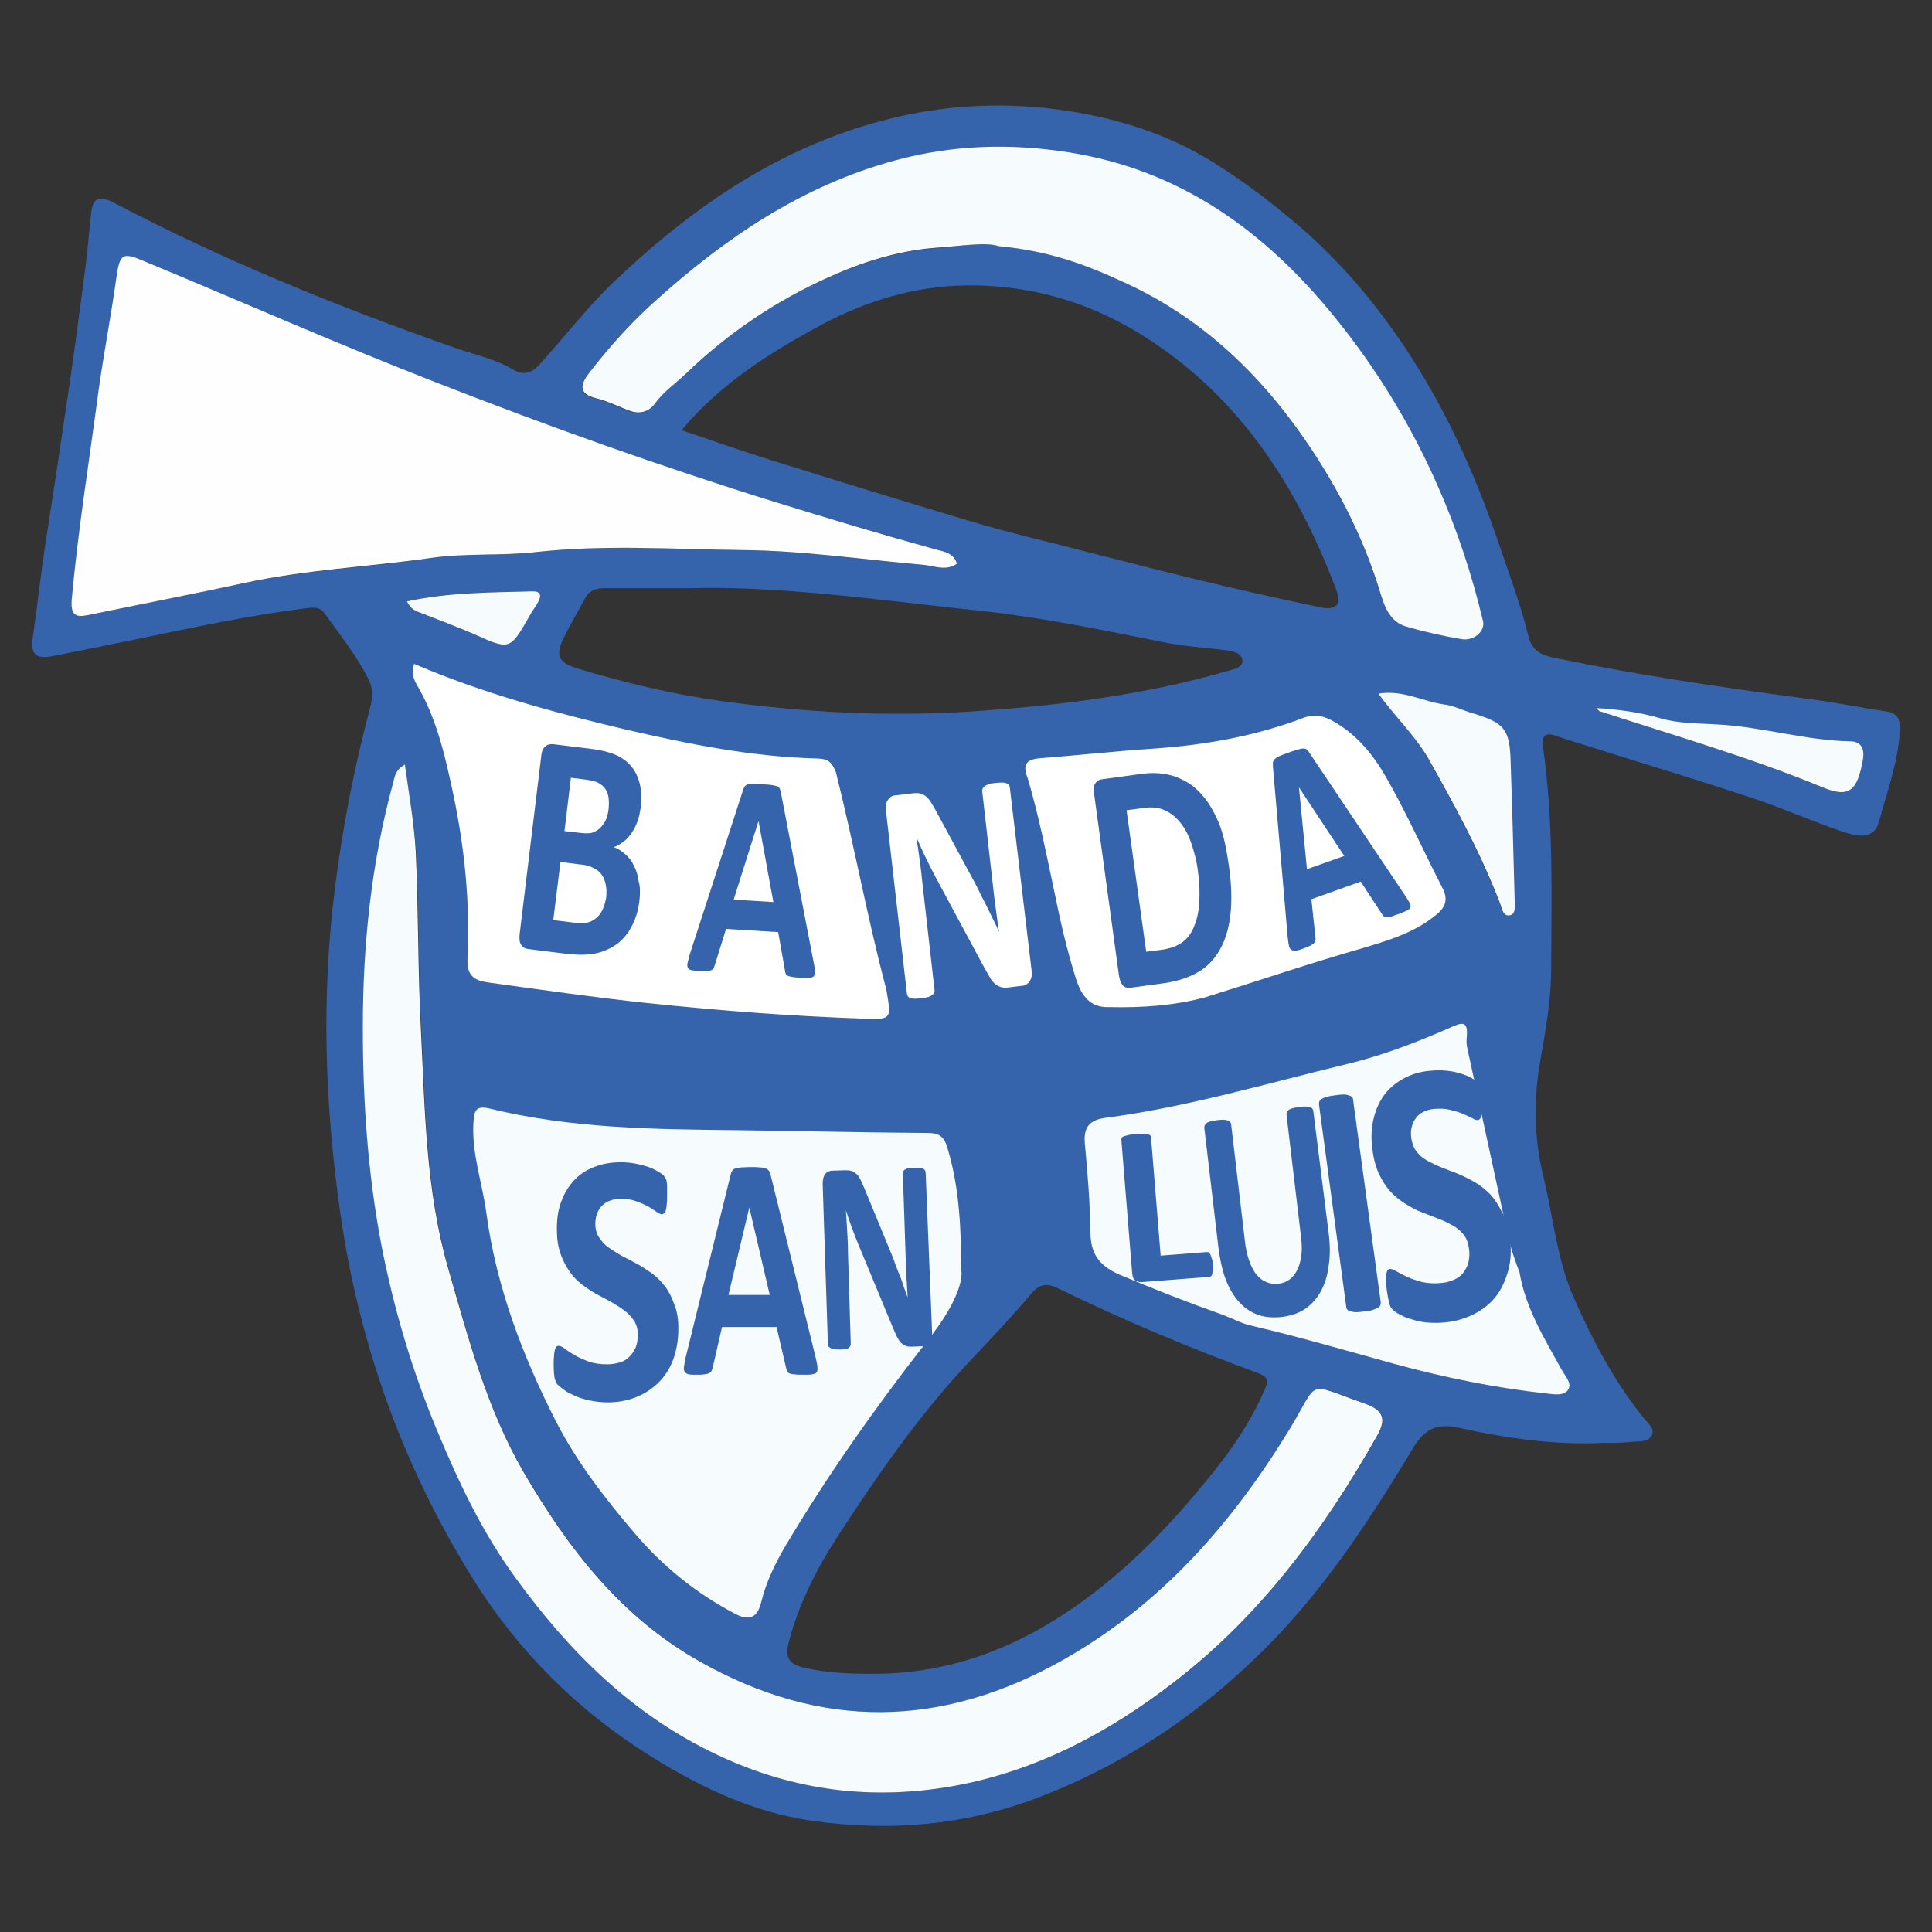<?xml version="1.0" encoding="utf-8"?>
<!-- Generator: Adobe Illustrator 28.3.0, SVG Export Plug-In . SVG Version: 6.00 Build 0)  -->
<svg version="1.1" id="Capa_1" xmlns="http://www.w3.org/2000/svg" xmlns:xlink="http://www.w3.org/1999/xlink" x="0px" y="0px"
	 viewBox="0 0 481.9 481.9" style="enable-background:new 0 0 481.9 481.9;" xml:space="preserve">
<rect x="0" y="0" width="481.9" height="481.9" fill="#333333" stroke="none"/>
<style type="text/css">
	.st0{fill:#3564AD;}
	.st1{fill:#FEFEFF;}
	.st2{fill:#F6FBFE;}
	.st3{fill:#FFFFFF;}
</style>
<g id="Capa_1_00000042729401656239266450000010131291319831745953_">
	<g>
		<path class="st0" d="M399.7,359.9c-11.5,0.6-23.8-1.1-36-3.8c-5.5-1.2-8.5,0.5-11.3,5.2c-10,16.6-20.6,32.9-34.1,47.1
			c-16.6,17.3-35.6,30.6-57.9,39.4c-18.9,7.5-38.3,9.2-58.2,6.3c-14.3-2.1-27.3-8.2-39.5-15.8c-18.4-11.4-33.4-26.3-44.8-44.6
			c-17.4-28-28.3-58.3-33-91c-3.9-27.2-4.8-54.3-1.3-81.6c1.9-15,4.8-29.9,8.7-44.5c0.7-2.5,0.8-4.9-0.4-7.2
			c-3-5.9-7.1-11.1-11-16.5c-0.9-1.3-2.2-1.4-3.6-1.3c-14.3,1.7-28.5,4.8-42.6,7.7c-7.3,1.5-14.6,3-21.9,4.4
			c-3.4,0.7-5.2-0.4-4.7-4.1c1.2-8.3,2.1-16.7,3.4-25.1c1.5-9.6,3-19.3,4.4-28.9c2-13,3.7-25.9,5.4-38.9c0.6-4.4,0.9-8.9,1.4-13.3
			c0.4-3.6,1.6-5,5.6-2.9c27.3,14.4,56,26,85.3,36.3c4.8,1.7,9.9,2.7,14.4,5.4c2.1,1.3,4.3,1.2,6.5-1.2c6.1-6.7,11.6-13.9,18.2-20.3
			c20.8-19.9,43.8-35.5,72.3-41.8c12.8-2.8,25.9-3.3,38.7-1.6c13.7,1.8,27.2,5.8,39.1,13.3c6.4,4,12.5,8.5,18.4,13.4
			c11.4,9.3,20.9,20.2,29,32.3c9.9,14.8,17.3,30.9,23.1,47.7c2.8,8.3,5.9,16.4,8,24.9c1,3.9,3.9,4.7,7,5.3
			c20.9,4.3,42.1,7.4,63.3,10.2c6.2,0.8,12.4,2.1,18.6,3c3,0.4,3.8,1.8,3.7,4.7c-0.4,7.9-3.2,15.3-5.2,22.8c-1.3,5-6.1,3.6-9.8,2.3
			c-7.2-2.5-14.2-5.6-21.4-8c-13.2-4.4-26.5-8.4-39.8-12.6c-3.1-1-6.3-1.9-9.4-3s-3.8,0-3.4,2.9c2.6,18.4,2.1,36.8,2,55.3
			c0,7.7-1.4,15.2-2.7,22.7c-1.7,9.7-1.6,19.1,0.7,28.7c2.5,10.2,3.4,20.8,7.6,30.4c4.7,10.6,10.1,20.9,17.4,30
			c1,1.3,2.8,2.6,2.2,4.2c-0.7,1.9-3,1.7-4.8,1.8C405.1,359.9,402.9,359.9,399.7,359.9z M238.7,140.6c-0.8-2.6-3.1-3-5.1-3.5
			c-13.4-3.8-26.7-7.7-40-11.8c-28.7-8.9-56.8-19-84.8-29.9c-24.4-9.5-48.4-20-72.6-30.2c-5.5-2.3-6.2-2-7.1,4.2
			c-1.3,9.3-3.2,18.5-4.4,27.9c-2.3,17.3-5.2,34.6-6.7,52.1c-0.4,4,0.8,4.7,4.2,4c13-2.7,26-5.3,38.9-8c15.3-3.2,30.9-3.9,46.3-6.2
			c8.7-1.3,17.6-0.5,26.4-1.5c17.1-2,34.1-0.7,51.2-0.5c15.2,0.1,30.4,2.5,45.6,3.7C233.2,141.2,236,142.5,238.7,140.6z M101,190.7
			c-2.5,1.4-2.5,3-2.8,4.4c-5.4,20-7.5,40.5-7.6,61.2c0,18.2,1.1,36.3,4.6,54.1c3.1,16,7.7,31.5,14,46.6
			c5.3,12.8,11.3,25.2,19.3,36.3c13.5,18.5,29.3,34.5,50.7,44.5c18.9,8.8,38.5,11.3,58.7,7.7c20.5-3.7,38.7-13.3,55-25.9
			c21.5-16.6,37.4-38.1,50.7-61.5c2.4-4.2,1.5-6.4-3.1-8c-15.1-5.4-11.1-6.1-18.8,6.5c-14.3,23.5-32,43.6-56.2,57.3
			c-30.3,17.2-60.5,17.7-90.9,0.5c-19.7-11.1-32.8-28.2-43.9-47.2c-9.2-15.8-13.8-33.4-18.8-50.8c-5.6-19.3-5.8-39.4-6.8-59.3
			c-0.8-14.9-0.6-29.8-1.3-44.7C103.3,205.3,101.9,198.3,101,190.7z M170,107.3c7.7,2.6,15,5.2,22.4,7.5
			c16.7,5.2,33.5,10.4,50.3,15.4c8.4,2.5,17,4.5,25.5,6.7c9.9,2.5,19.8,5.1,29.7,7.5c10.3,2.5,20.6,4.8,31,7c4.5,1,5.9-0.5,4.3-4.6
			c-9.5-25-23.3-46.7-46.1-61.8c-14.2-9.4-29.8-14.1-46.6-13.8c-12.3,0.2-24.2,3.8-35.2,9.6C192.3,87.8,179.9,95.5,170,107.3z
			 M249.1,61.4c12.9,1.1,22.1,4.8,30.9,8.8c21.5,9.7,37.3,26.1,49.6,45.8c6.1,9.8,11.1,20.3,14.5,31.5c1.1,3.6,2.5,7.5,6.6,8.7
			c4.4,1.3,9,2.3,13.6,3.1c3.2,0.6,6.1-1.9,5.5-4.5c-2.8-11.7-6.7-23.2-11.5-34.2c-6.6-14.7-15-28.6-25.4-41.3
			c-17.4-21.5-38.5-36.7-66.4-41.2c-14.6-2.3-28.9-1.9-43.3,2c-23.3,6.3-42.5,19.3-60,35.2c-5.9,5.3-11.2,11.3-16.1,17.5
			c-2.3,2.9-3.4,5.5,1.7,6.7c2.9,0.7,5.5,2.1,8.3,3.1c2.5,0.9,4.8,0.1,6.2-1.9c2.2-3,5.2-5,7.8-7.5c10.5-10.1,22.4-18.1,35.6-24
			c8.5-3.8,17.5-6.6,26.6-7.3C239.5,61.4,245.8,60.3,249.1,61.4z M217.9,417.5c16.2,0,31-4.7,44.8-13.2s25.2-19.5,35.5-31.7
			c6.5-7.7,12.8-15.8,16.9-25.2c0.8-1.9,2.2-3.6-1.3-4.9c-16.9-6.2-33.6-13.2-49.8-21.1c-2.8-1.4-4.7-1.2-6.8,1.3
			c-5.2,6.2-10.9,12.1-16.4,18c-12,12.9-22,27.4-31.6,42.1c-5.4,8.3-10,17.2-12.5,27c-1,3.8,0.3,5.4,4,6.2
			C206.3,417.3,212,417.5,217.9,417.5z M172.1,146.7c-8.9,0-15.1,0-21.2,0c-2.2,0-3.9,0.5-5,2.6c-1.7,3.2-3.6,6.3-5.2,9.6
			c-2.2,4.5-1.6,6.3,3.2,7.8c11.9,3.6,24,6.5,36.3,8.2c20.4,2.8,40.9,3.9,61.5,2.6c21.6-1.4,43.1-4,64-10c1.7-0.5,4.4-0.9,4.2-2.8
			c-0.2-2-2.8-2.4-4.8-2.6c-4.9-0.6-9.9-0.9-14.8-1.9c-15.9-3.2-31.9-6.5-48.1-8.1C218.1,149.5,193.8,146.1,172.1,146.7z M343.8,173
			c4.1,5.7,8.9,10.2,12.2,15.9c6.7,11.8,13.1,23.7,18,36.3c0.5,1.2,0.7,3.5,2.5,3.1c1.7-0.4,1.2-2.5,1.2-3.9
			c-0.3-11.4-0.6-22.9-1-34.3c-0.3-8.2-1.6-9.8-9.5-12.2c-2.4-0.7-4.7-1.9-7.1-2.2C354.8,175,349.9,172,343.8,173z M398.2,176.6
			c0.8,0.7,0.8,0.9,1,0.9c18.5,6,37.1,11.4,55.1,18.8c7,2.9,9,1,10.3-7c0.5-2.7-0.5-4.4-3.2-4.4c-11.2-0.2-21.9-3.6-33-4.2
			c-4.7-0.2-9.7-0.1-14.2-1.5C409.1,177.7,404.1,177.1,398.2,176.6z M101.5,150c1,2,2.1,2.4,3.4,2.9c4.5,1.7,9,3.4,13.3,5.3
			c9,4,8.9,4.1,13.8-4.6c0.7-1.2,1.5-2.2,2.1-3.4c1-1.8,0.6-2.8-1.6-2.7C122.3,147.8,112,147.6,101.5,150z"/>
		<path class="st1" d="M238.7,140.6c-2.7,1.9-5.5,0.6-8.2,0.3c-15.2-1.3-30.4-3.6-45.6-3.7c-17-0.2-34.1-1.4-51.2,0.5
			c-8.7,1-17.7,0.2-26.4,1.5c-15.4,2.2-31,2.9-46.3,6.2c-13,2.8-25.9,5.3-38.9,8c-3.4,0.7-4.5,0-4.2-4c1.6-17.5,4.4-34.7,6.7-52.1
			c1.3-9.3,3.1-18.5,4.4-27.9c0.9-6.2,1.5-6.6,7.1-4.2c24.3,10.1,48.3,20.7,72.7,30.2c27.9,10.9,56.1,21,84.8,29.9
			c13.3,4.1,26.6,8.1,40,11.8C235.6,137.6,237.9,138,238.7,140.6z"/>
		<path class="st2" d="M101,190.7c1,7.5,2.3,14.6,2.7,21.7c0.7,14.9,0.5,29.8,1.3,44.7c1,19.9,1.2,39.9,6.8,59.3
			c5,17.4,9.6,34.9,18.8,50.8c11.1,19,24.2,36.1,43.9,47.2c30.4,17.2,60.6,16.7,90.9-0.5c24.3-13.8,41.9-33.9,56.2-57.3
			c7.7-12.6,3.7-11.8,18.8-6.5c4.6,1.6,5.5,3.8,3.1,8c-13.3,23.5-29.2,45-50.7,61.5c-16.3,12.6-34.4,22.2-55,25.9
			c-20.3,3.6-39.8,1.2-58.7-7.7c-21.4-10-37.3-26-50.7-44.5c-8.1-11.1-14-23.6-19.3-36.3c-6.3-15.1-10.9-30.6-14-46.6
			c-3.4-17.9-4.6-35.9-4.6-54.1c0-20.7,2.1-41.1,7.6-61.2C98.5,193.7,98.5,192.1,101,190.7z"/>
		<path class="st2" d="M230.8,335.1c-12.6,16.2-24.5,33-35,50.7c-2.5,4.3-4.7,8.8-5.9,13.7c-0.8,3.5-2.6,5.1-6.4,3.1
			c-9.8-5.1-18.3-12-25.4-20.4c-7.3-8.6-14.2-17.5-19.4-27.6c-8.4-16.5-14.9-33.6-17.4-52.1c-1-7.5-3.7-14.8-3.2-22.6
			c0.2-2.9,0.6-4.2,4-3.4c20.4,5,41.1,5.2,61.9,5.4c15.8,0.2,31.6,0.6,47.4,0.7c3,0,4.2,1,5,4c3,10,3.3,20.3,3.4,30.5
			C239.8,317.1,241,322.5,230.8,335.1z"/>
		<path class="st2" d="M249.1,61.4c-3.3-1.1-9.6,0-15.7,0.4c-9.2,0.7-18.2,3.5-26.6,7.3c-13.2,5.9-25.1,13.9-35.6,24
			c-2.6,2.5-5.6,4.5-7.8,7.5c-1.4,2-3.7,2.8-6.2,1.9c-2.8-1-5.5-2.4-8.3-3.1c-5.1-1.2-4-3.8-1.7-6.7c4.9-6.3,10.2-12.2,16.1-17.5
			c17.6-15.9,36.8-28.9,60-35.2c14.4-3.9,28.7-4.3,43.3-2c27.9,4.4,49,19.7,66.4,41.2c10.3,12.7,18.8,26.6,25.4,41.5
			c4.9,11,8.7,22.4,11.5,34.2c0.6,2.6-2.3,5.1-5.5,4.5c-4.6-0.8-9.1-1.8-13.6-3.1c-4.2-1.2-5.5-5.1-6.6-8.7
			c-3.4-11.2-8.4-21.7-14.5-31.5c-12.3-19.8-28.1-36.1-49.6-45.8C271.2,66.2,262,62.6,249.1,61.4z"/>
		<path class="st3" d="M103.3,165.6c17.1,7.3,34.7,12.1,52.5,16.3c15.9,3.7,31.8,6.9,48.2,7.3c2.7,0.1,3.5,1,4.5,3.4
			c4.8,19.3,7.8,36.2,12.6,54.3c1.1,6.9,1.6,7.5-5.2,7.2c-19.4-0.7-35-1.9-54.4-3.9c-13.2-1.4-26.3-3.3-39.4-5.1
			c-3.9-0.5-5.6-1.7-5.5-5.8c0.7-14-0.7-27.8-3.6-41.5c-1.9-8.9-3.9-17.8-8.4-25.9C103.6,170.2,102.4,168.5,103.3,165.6z"/>
		<path class="st2" d="M376.1,308.1c0.6,3,2.2,7.5,2.9,9.2c1.5,9,6.3,16.7,10.6,24.5c0.9,1.6,2.6,3.3,1.5,4.9
			c-1,1.5-3.4,1.1-5.2,0.9c-12.9-1.4-25.6-4-38.1-7.4c-11.6-3.2-23.2-6.6-35.1-9.4c-2.6-0.5-4.3-1.5-7.6-2.8
			c-9-3.2-17.2-6.4-26.2-10.2c-4.7-2.2-6.8-5-6.9-10.1c-0.1-7.5-0.7-14.9-1.4-22.4c-0.4-4.2,1.2-6,5.3-6.5
			c20.4-2.7,40.2-8.6,60.1-13.4c9.2-2.2,18.1-5.7,26.7-9.5c2.5-1.1,3.3-0.5,3.2,2.1c-0.1,1.2-0.2,2.4,0.1,3.5L376.1,308.1z"/>
		<path class="st3" d="M276.7,251.2c-4.9,0.2-7-3-8.3-7c-2.3-7.3-4-14.7-5.5-22.2c-2-9.4-3.7-18.1-6.5-27.7
			c-1.5-3.8-0.4-4.9,3.3-5.2c10.2-0.8,18-1.7,28.4-2.4c12.7-0.9,25-3.1,36.9-7.6c2.9-1.1,5.2-0.6,7.9,1c5.7,3.3,9.7,8.3,12.8,13.7
			c5.1,8.9,9.3,18.4,14,27.5c1.6,3,0.9,5-1.5,6.9c-5.3,4.4-11.7,6.3-18,8.2c-13.3,3.8-26.2,8.2-39.4,12.3
			C293.2,250.8,284.9,251.4,276.7,251.2z"/>
		<path class="st2" d="M343.8,173c6.2-1,11.1,2,16.4,2.7c2.4,0.3,4.7,1.5,7.1,2.2c8,2.4,9.3,4,9.5,12.2c0.4,11.4,0.7,22.9,1,34.3
			c0,1.4,0.4,3.6-1.2,3.9c-1.8,0.4-2-1.9-2.5-3.1c-4.9-12.7-11.4-24.6-18-36.3C352.7,183.2,347.9,178.7,343.8,173z"/>
		<path class="st2" d="M398.2,176.6c5.9,0.4,11,1.1,16.1,2.6c4.5,1.3,9.4,1.2,14.2,1.5c11.1,0.6,21.9,4,33,4.2
			c2.6,0,3.6,1.7,3.2,4.4c-1.4,8-3.4,9.9-10.3,7c-18-7.4-36.7-12.8-55.1-18.8C399,177.5,398.9,177.4,398.2,176.6z"/>
		<path class="st2" d="M101.5,150c10.6-2.3,20.8-2.2,31.1-2.5c2.2-0.1,2.6,0.9,1.6,2.7c-0.6,1.2-1.5,2.2-2.1,3.4
			c-4.9,8.6-4.9,8.6-13.8,4.6c-4.4-1.9-8.9-3.6-13.3-5.3C103.6,152.4,102.5,152,101.5,150z"/>
	</g>
</g>
<g id="Capa_2_00000109748300475854389530000011456095844219524022_">
	<g>
		<path class="st0" d="M159.5,224.6c-0.2,1.8-0.6,3.4-1.2,4.9c-0.6,1.4-1.3,2.7-2.1,3.7s-1.7,1.9-2.8,2.6c-1,0.7-2.2,1.2-3.3,1.6
			c-1.2,0.4-2.4,0.6-3.8,0.7c-1.3,0.1-2.8,0-4.3-0.1l-10.4-1.3c-0.7-0.1-1.2-0.4-1.6-1c-0.4-0.6-0.5-1.4-0.4-2.6l5.4-44.5
			c0.1-1.2,0.5-2,1-2.4c0.5-0.5,1.1-0.6,1.8-0.6l9.8,1.2c2.4,0.3,4.4,0.8,6,1.5s2.9,1.7,3.9,2.9s1.7,2.7,2.1,4.4
			c0.4,1.7,0.5,3.7,0.2,5.9c-0.2,1.2-0.4,2.4-0.8,3.4c-0.4,1.1-0.9,2-1.4,2.8c-0.6,0.8-1.2,1.6-2,2.2s-1.6,1.1-2.5,1.4
			c1.1,0.4,2,1,2.9,1.8s1.6,1.7,2.1,2.8c0.6,1.1,1,2.4,1.2,3.9C159.7,221.2,159.7,222.8,159.5,224.6z M151.8,201.8
			c0.1-1,0.1-2,0-2.8s-0.4-1.6-0.8-2.2c-0.4-0.6-1-1.1-1.7-1.5s-1.7-0.6-2.9-0.8l-4-0.5l-1.6,13.3l4.4,0.5c1.1,0.1,2.1,0.1,2.8-0.2
			s1.4-0.7,1.9-1.3s1-1.2,1.3-2C151.5,203.6,151.7,202.7,151.8,201.8z M151.2,223.9c0.1-1.2,0.1-2.3-0.1-3.2c-0.2-1-0.5-1.8-1-2.5
			s-1.2-1.3-2.1-1.7c-0.9-0.5-2-0.8-3.5-0.9l-4.7-0.6l-1.8,14.5l5.7,0.7c1.1,0.1,2.1,0.1,2.9-0.1c0.8-0.2,1.5-0.6,2.1-1.1
			s1.2-1.2,1.6-2.1S151,225,151.2,223.9z"/>
	</g>
	<g>
		<path class="st0" d="M203,240.3c0.2,0.9,0.3,1.6,0.3,2.1s-0.1,0.9-0.3,1.1c-0.2,0.2-0.6,0.4-1.1,0.4s-1.2,0-2.1,0
			c-0.9-0.1-1.6-0.1-2.1-0.2c-0.5-0.1-0.9-0.2-1.2-0.3s-0.4-0.3-0.5-0.5s-0.2-0.5-0.2-0.8l-1.7-9.6l-13-0.8l-2.8,9
			c-0.1,0.3-0.2,0.6-0.3,0.8s-0.3,0.4-0.6,0.5s-0.6,0.2-1.1,0.2s-1.1,0-1.9,0c-0.8-0.1-1.5-0.1-1.9-0.2c-0.5-0.1-0.8-0.3-0.9-0.6
			c-0.2-0.3-0.2-0.7-0.1-1.2c0.1-0.5,0.3-1.2,0.5-2l13.3-41c0.1-0.4,0.3-0.7,0.4-1c0.2-0.2,0.4-0.4,0.7-0.5s0.8-0.2,1.3-0.2
			c0.6,0,1.3,0,2.2,0.1c1.1,0.1,1.9,0.1,2.5,0.2c0.6,0.1,1.1,0.2,1.4,0.3s0.6,0.4,0.7,0.6c0.1,0.3,0.2,0.6,0.3,1.1L203,240.3z
			 M189.2,204.8L189.2,204.8l-6.2,19.6l9.9,0.6L189.2,204.8z"/>
	</g>
	<g>
		<path class="st0" d="M350.5,223.4c0.5,0.7,0.8,1.3,1.1,1.8c0.2,0.5,0.3,0.8,0.2,1.1s-0.4,0.6-0.8,0.8c-0.5,0.2-1.1,0.5-1.9,0.8
			c-0.9,0.3-1.5,0.5-2,0.7c-0.5,0.1-0.9,0.2-1.2,0.2c-0.3,0-0.5-0.1-0.7-0.2c-0.2-0.1-0.3-0.4-0.5-0.6l-5.3-8.1l-12.3,4.4l1,9.4
			c0,0.3,0.1,0.6,0,0.9s-0.2,0.5-0.4,0.7c-0.2,0.2-0.5,0.4-0.9,0.6c-0.4,0.2-1,0.4-1.7,0.7c-0.8,0.3-1.4,0.5-1.9,0.5
			c-0.5,0.1-0.8,0-1.1-0.2c-0.3-0.2-0.5-0.5-0.6-1s-0.2-1.2-0.3-2l-3.7-42.7c0-0.4,0-0.8,0-1.1c0.1-0.3,0.2-0.5,0.5-0.8
			c0.3-0.2,0.6-0.5,1.1-0.7s1.2-0.5,2.1-0.8c1-0.4,1.8-0.6,2.4-0.8s1.1-0.3,1.5-0.3s0.7,0.1,0.9,0.3c0.2,0.2,0.5,0.5,0.7,0.9
			L350.5,223.4z M324,196.4L324,196.4l2,20.4l9.3-3.3L324,196.4z"/>
	</g>
	<g>
		<path class="st3" d="M257.3,242c0.1,0.6,0.1,1.1,0,1.6s-0.3,0.9-0.5,1.2c-0.2,0.3-0.5,0.6-0.9,0.8c-0.3,0.2-0.7,0.3-1.1,0.3
			l-3.3,0.4c-0.7,0.1-1.3,0.1-1.8-0.1c-0.5-0.1-1-0.4-1.5-0.8s-1-1-1.4-1.8c-0.5-0.8-1-1.8-1.7-3L233,218.1
			c-0.7-1.3-1.4-2.8-2.2-4.4c-0.8-1.6-1.4-3.1-2.1-4.6h-0.1c0.3,1.9,0.6,3.7,0.8,5.6c0.3,1.9,0.5,3.8,0.7,5.8l3,26.4
			c0,0.3,0,0.5-0.1,0.7s-0.2,0.4-0.5,0.6c-0.2,0.2-0.6,0.3-1,0.5c-0.4,0.1-1,0.2-1.7,0.3s-1.2,0.1-1.7,0.1s-0.8-0.1-1.1-0.2
			c-0.3-0.1-0.5-0.3-0.6-0.5s-0.2-0.4-0.2-0.7l-5.2-45.4c-0.1-1.2,0-2.2,0.5-2.8c0.5-0.7,1.1-1.1,1.9-1.1l4.1-0.5
			c0.7-0.1,1.4-0.1,1.9,0s1,0.3,1.5,0.7c0.4,0.3,0.9,0.8,1.3,1.5c0.4,0.6,0.9,1.5,1.4,2.4l9.5,17.6c0.6,1.1,1.1,2.1,1.6,3.2
			c0.5,1,1.1,2.1,1.6,3.1s1,2.1,1.5,3.1s1,2,1.4,3l0,0c-0.3-1.8-0.5-3.7-0.8-5.7s-0.5-3.9-0.7-5.7l-2.7-23.7c0-0.3,0-0.5,0.1-0.7
			s0.3-0.4,0.5-0.6c0.3-0.2,0.6-0.3,1-0.5s1-0.2,1.7-0.3s1.2-0.1,1.7-0.1s0.8,0.1,1.1,0.2c0.3,0.1,0.5,0.3,0.6,0.5s0.2,0.4,0.2,0.7
			L257.3,242z"/>
	</g>
	<g>
		<path class="st0" d="M306.5,215.8c0.7,4.8,0.8,8.9,0.4,12.4s-1.3,6.4-2.7,8.8c-1.4,2.4-3.1,4.2-5.4,5.5c-2.2,1.3-5,2.2-8.2,2.7
			l-8.8,1.2c-0.6,0.1-1.2-0.1-1.7-0.6s-0.8-1.3-1-2.5l-6.2-45.3c-0.2-1.2-0.1-2.1,0.3-2.6s0.8-0.9,1.5-1l9.5-1.3
			c3.3-0.5,6.1-0.3,8.6,0.5c2.4,0.8,4.6,2.1,6.4,4c1.9,1.9,3.4,4.4,4.7,7.4S305.9,211.7,306.5,215.8z M298.8,217.3
			c-0.3-2.5-0.9-4.7-1.6-6.8s-1.6-3.8-2.7-5.2s-2.4-2.5-4-3.2c-1.5-0.7-3.4-0.9-5.7-0.5l-3.8,0.5l4.9,35.3l3.9-0.5
			c2.1-0.3,3.7-0.9,5-1.8c1.3-0.9,2.3-2.2,3-3.9s1.2-3.6,1.3-5.9C299.3,222.9,299.2,220.3,298.8,217.3z"/>
	</g>
	<g>
		<path class="st0" d="M203.5,338.8c0.2,1,0.4,1.7,0.4,2.3s0,1-0.2,1.2c-0.2,0.3-0.6,0.4-1.1,0.5s-1.2,0.1-2.2,0.1s-1.7,0-2.2-0.1
			c-0.5,0-0.9-0.1-1.2-0.2s-0.5-0.3-0.6-0.5s-0.2-0.5-0.3-0.8l-2.4-10.3h-13.6l-2.3,10c-0.1,0.4-0.2,0.7-0.3,0.9
			c-0.1,0.3-0.3,0.4-0.6,0.6s-0.7,0.2-1.2,0.3s-1.1,0.1-1.9,0.1c-0.9,0-1.5,0-2-0.1s-0.8-0.3-1-0.6c-0.2-0.3-0.3-0.7-0.2-1.3
			s0.2-1.3,0.4-2.2l11.2-45.5c0.1-0.4,0.2-0.8,0.4-1.1c0.1-0.3,0.4-0.5,0.7-0.6s0.8-0.2,1.4-0.3c0.6,0,1.3-0.1,2.3-0.1
			c1.1,0,2,0,2.6,0.1c0.7,0,1.2,0.1,1.5,0.3c0.4,0.1,0.6,0.4,0.8,0.7s0.3,0.7,0.4,1.2L203.5,338.8z M186.9,301.2L186.9,301.2
			l-5.2,21.8H192L186.9,301.2z"/>
	</g>
	<g>
		<path class="st0" d="M232.5,332.6c0,0.5,0,1-0.2,1.4c-0.1,0.4-0.3,0.8-0.5,1c-0.2,0.3-0.5,0.5-0.8,0.6s-0.6,0.2-0.9,0.2l-2.7,0.1
			c-0.6,0-1.1,0-1.5-0.2s-0.8-0.4-1.2-0.8s-0.7-1-1.1-1.7c-0.3-0.7-0.7-1.6-1.2-2.8l-8.5-20.5c-0.5-1.2-1-2.5-1.5-3.9
			s-1-2.8-1.4-4.1l0,0c0.1,1.6,0.2,3.3,0.3,4.9s0.2,3.3,0.2,5.1l0.7,23.2c0,0.2,0,0.4-0.1,0.6s-0.2,0.3-0.4,0.5s-0.5,0.2-0.9,0.3
			c-0.4,0.1-0.8,0.1-1.4,0.1c-0.6,0-1,0-1.4-0.1s-0.7-0.1-0.9-0.3c-0.2-0.1-0.4-0.3-0.5-0.4c-0.1-0.2-0.1-0.4-0.1-0.6l-1.3-39.9
			c0-1.1,0.2-1.9,0.6-2.4c0.4-0.6,1-0.8,1.6-0.9l3.4-0.1c0.6,0,1.1,0,1.6,0.2c0.4,0.1,0.8,0.4,1.2,0.7s0.7,0.8,1,1.4s0.6,1.3,1,2.2
			l6.6,16c0.4,1,0.8,1.9,1.1,2.9c0.4,0.9,0.7,1.9,1.1,2.8c0.4,0.9,0.7,1.9,1,2.8s0.7,1.8,1,2.7l0,0c-0.1-1.6-0.2-3.3-0.3-5
			s-0.1-3.4-0.2-5l-0.7-20.8c0-0.2,0-0.4,0.1-0.6s0.2-0.4,0.5-0.5c0.2-0.1,0.5-0.3,0.9-0.3s0.8-0.1,1.4-0.1c0.6,0,1,0,1.4,0
			s0.7,0.1,0.9,0.3s0.4,0.3,0.4,0.5s0.1,0.4,0.1,0.6L232.5,332.6z"/>
	</g>
	<g>
		<path class="st0" d="M302.5,315.3c0,0.6,0.1,1,0,1.4c0,0.4-0.1,0.7-0.1,1c-0.1,0.3-0.2,0.5-0.3,0.6c-0.1,0.1-0.3,0.2-0.5,0.2
			l-16.8,1.3c-0.6,0-1.2-0.1-1.6-0.4c-0.5-0.3-0.7-0.9-0.8-1.8l-2.7-33.3c0-0.2,0-0.4,0.1-0.5c0.1-0.2,0.3-0.3,0.6-0.4
			s0.7-0.2,1.1-0.3c0.5-0.1,1.1-0.2,1.8-0.2c0.7-0.1,1.3-0.1,1.8-0.1s0.9,0.1,1.2,0.1c0.3,0.1,0.5,0.2,0.6,0.3
			c0.1,0.1,0.2,0.3,0.2,0.5l2.4,29.5l11.5-0.9c0.2,0,0.4,0,0.5,0.1s0.3,0.3,0.4,0.5s0.2,0.5,0.3,0.9
			C302.4,314.2,302.5,314.7,302.5,315.3z"/>
	</g>
	<g>
		<path class="st0" d="M331.4,307.5c0.4,3.1,0.4,5.8,0,8.3c-0.3,2.5-1,4.6-2,6.4s-2.3,3.2-3.9,4.3c-1.6,1.1-3.6,1.7-5.8,2
			c-2.1,0.2-4.1,0.1-5.8-0.5s-3.3-1.6-4.7-3.1s-2.5-3.3-3.4-5.6s-1.5-5.1-1.9-8.2l-3.5-29.7c0-0.3,0-0.5,0.1-0.7
			c0.1-0.2,0.2-0.4,0.5-0.6c0.3-0.2,0.6-0.3,1-0.4c0.4-0.1,1-0.2,1.6-0.3c0.7-0.1,1.2-0.1,1.6-0.1s0.8,0.1,1.1,0.2
			c0.3,0.1,0.5,0.2,0.6,0.4c0.1,0.2,0.2,0.4,0.2,0.7l3.4,28.8c0.2,2,0.6,3.7,1.1,5.1s1.1,2.6,1.8,3.4c0.7,0.9,1.5,1.5,2.5,1.9
			c0.9,0.4,1.9,0.5,3,0.4s2-0.5,2.8-1.1s1.4-1.4,1.9-2.4s0.8-2.2,1-3.6s0.1-3-0.1-4.7l-3.6-30.3c0-0.3,0-0.5,0.1-0.7
			c0.1-0.2,0.2-0.4,0.5-0.6s0.6-0.3,1-0.4c0.4-0.1,1-0.2,1.6-0.3c0.7-0.1,1.2-0.1,1.6-0.1s0.8,0.1,1.1,0.2c0.3,0.1,0.5,0.2,0.6,0.4
			c0.1,0.2,0.2,0.4,0.2,0.7L331.4,307.5z"/>
	</g>
	<g>
		<path class="st0" d="M344.4,324.8c0,0.3,0,0.5-0.1,0.8c-0.1,0.2-0.3,0.4-0.6,0.6c-0.3,0.2-0.7,0.3-1.2,0.5s-1.2,0.3-2.1,0.4
			c-0.8,0.1-1.5,0.2-2.1,0.2s-1-0.1-1.4-0.2s-0.6-0.2-0.8-0.4s-0.3-0.4-0.3-0.7l-6.8-50.5c0-0.3,0-0.5,0.1-0.8
			c0.1-0.2,0.3-0.5,0.6-0.6c0.3-0.2,0.7-0.4,1.3-0.5c0.5-0.2,1.2-0.3,2-0.4c0.8-0.1,1.5-0.2,2.1-0.2c0.5,0,1,0.1,1.3,0.2
			c0.3,0.1,0.6,0.2,0.8,0.4c0.2,0.2,0.3,0.4,0.3,0.7L344.4,324.8z"/>
	</g>
	<g>
		<path class="st0" d="M169.2,331.4c0,3-0.5,5.7-1.4,8s-2.2,4.2-3.8,5.7s-3.5,2.7-5.6,3.5s-4.4,1.2-6.8,1.2c-1.6,0-3.2-0.2-4.6-0.5
			c-1.4-0.3-2.7-0.7-3.7-1.2c-1.1-0.5-2-0.9-2.7-1.5c-0.7-0.5-1.2-1-1.6-1.3c-0.3-0.4-0.5-0.9-0.7-1.7c-0.1-0.7-0.2-1.8-0.2-3.1
			c0-0.9,0-1.7,0.1-2.3c0-0.6,0.1-1.1,0.2-1.5s0.3-0.7,0.4-0.8c0.2-0.2,0.4-0.2,0.6-0.2c0.3,0,0.8,0.2,1.5,0.7
			c0.6,0.5,1.4,1,2.4,1.6s2.2,1.1,3.5,1.6c1.4,0.5,2.9,0.7,4.7,0.7c1.2,0,2.2-0.2,3.2-0.5s1.7-0.8,2.4-1.5c0.6-0.6,1.1-1.4,1.5-2.3
			c0.3-0.9,0.5-1.9,0.5-3.1c0-1.3-0.3-2.4-0.9-3.4c-0.6-0.9-1.4-1.8-2.3-2.5c-0.9-0.7-2-1.4-3.2-2.1s-2.4-1.3-3.7-2
			s-2.5-1.5-3.7-2.4s-2.3-2-3.2-3.3s-1.7-2.8-2.3-4.5s-0.9-3.8-0.9-6.2c0-2.8,0.4-5.2,1.3-7.3c0.8-2.1,2-3.8,3.4-5.2
			c1.4-1.4,3.1-2.4,5.1-3.1c1.9-0.7,4-1,6.2-1c1.1,0,2.3,0.1,3.4,0.3c1.1,0.2,2.2,0.5,3.2,0.8s1.9,0.8,2.6,1.2s1.3,0.8,1.5,1.1
			c0.2,0.3,0.4,0.6,0.5,0.8c0.1,0.2,0.2,0.5,0.2,0.8c0.1,0.3,0.1,0.8,0.1,1.3s0,1.2,0,1.9c0,0.9,0,1.6-0.1,2.2
			c0,0.6-0.1,1.1-0.2,1.5c-0.1,0.4-0.2,0.7-0.4,0.8s-0.4,0.3-0.6,0.3s-0.7-0.2-1.3-0.6s-1.3-0.9-2.2-1.4s-1.9-0.9-3-1.3
			s-2.4-0.6-3.7-0.6c-1.1,0-2,0.2-2.8,0.5s-1.4,0.7-2,1.3s-0.9,1.2-1.2,2s-0.4,1.6-0.4,2.5c0,1.3,0.3,2.4,0.9,3.3
			c0.6,0.9,1.3,1.8,2.3,2.5s2.1,1.4,3.3,2.1c1.2,0.6,2.5,1.3,3.8,2s2.5,1.5,3.8,2.4c1.2,0.9,2.3,2,3.3,3.3s1.7,2.8,2.3,4.5
			C168.9,327,169.2,329.1,169.2,331.4z"/>
	</g>
	<g>
		<path class="st0" d="M376.6,308.4c0.4,3.2,0.3,6-0.4,8.5c-0.7,2.5-1.7,4.7-3.1,6.5s-3.2,3.2-5.3,4.3c-2.1,1.1-4.4,1.8-6.9,2.1
			c-1.7,0.2-3.3,0.2-4.7,0.1s-2.8-0.4-4-0.8c-1.2-0.3-2.1-0.7-3-1.2c-0.8-0.4-1.4-0.8-1.8-1.2c-0.4-0.4-0.7-0.9-0.9-1.7
			s-0.4-1.8-0.6-3.3c-0.1-1-0.2-1.8-0.2-2.4s0-1.2,0.1-1.6s0.2-0.7,0.3-0.9c0.2-0.2,0.4-0.3,0.6-0.3c0.4,0,0.9,0.2,1.6,0.6
			s1.6,0.9,2.7,1.4s2.3,0.9,3.8,1.3c1.5,0.3,3.1,0.4,4.9,0.2c1.2-0.1,2.3-0.5,3.2-0.9s1.7-1.1,2.2-1.8s1-1.6,1.2-2.6
			s0.3-2.1,0.1-3.3c-0.2-1.4-0.6-2.5-1.3-3.4c-0.7-0.9-1.6-1.7-2.7-2.3s-2.2-1.2-3.6-1.7c-1.3-0.5-2.7-1.1-4.1-1.6s-2.8-1.3-4.1-2.1
			c-1.3-0.8-2.6-1.8-3.7-3s-2.1-2.7-2.9-4.4s-1.4-3.8-1.7-6.4c-0.4-2.9-0.2-5.5,0.4-7.8c0.6-2.3,1.5-4.2,2.8-5.9
			c1.3-1.6,2.9-2.9,4.8-3.9s4-1.6,6.2-1.8c1.2-0.1,2.3-0.2,3.5-0.1c1.2,0.1,2.3,0.2,3.3,0.5c1,0.2,2,0.6,2.8,0.9
			c0.8,0.4,1.4,0.7,1.7,1c0.3,0.3,0.5,0.5,0.6,0.7c0.1,0.2,0.2,0.5,0.3,0.8c0.1,0.3,0.2,0.8,0.3,1.3c0.1,0.5,0.2,1.2,0.3,2
			c0.1,0.9,0.2,1.7,0.2,2.3s0,1.1,0,1.6c0,0.4-0.1,0.7-0.3,0.9c-0.1,0.2-0.3,0.3-0.6,0.4c-0.3,0-0.7-0.1-1.4-0.5s-1.5-0.7-2.4-1.1
			c-0.9-0.4-2-0.7-3.2-1c-1.2-0.3-2.5-0.3-3.9-0.2c-1.1,0.1-2,0.4-2.8,0.8s-1.4,1-1.8,1.6c-0.5,0.6-0.8,1.4-1,2.2
			c-0.2,0.8-0.2,1.7-0.1,2.6c0.2,1.3,0.6,2.5,1.3,3.4c0.7,0.9,1.6,1.7,2.7,2.3s2.3,1.2,3.6,1.7c1.3,0.5,2.7,1.1,4.1,1.6
			c1.4,0.6,2.8,1.3,4.2,2.1c1.4,0.8,2.6,1.8,3.8,3c1.1,1.2,2.1,2.7,2.9,4.4C375.7,304,376.3,306,376.6,308.4z"/>
	</g>
</g>
</svg>
